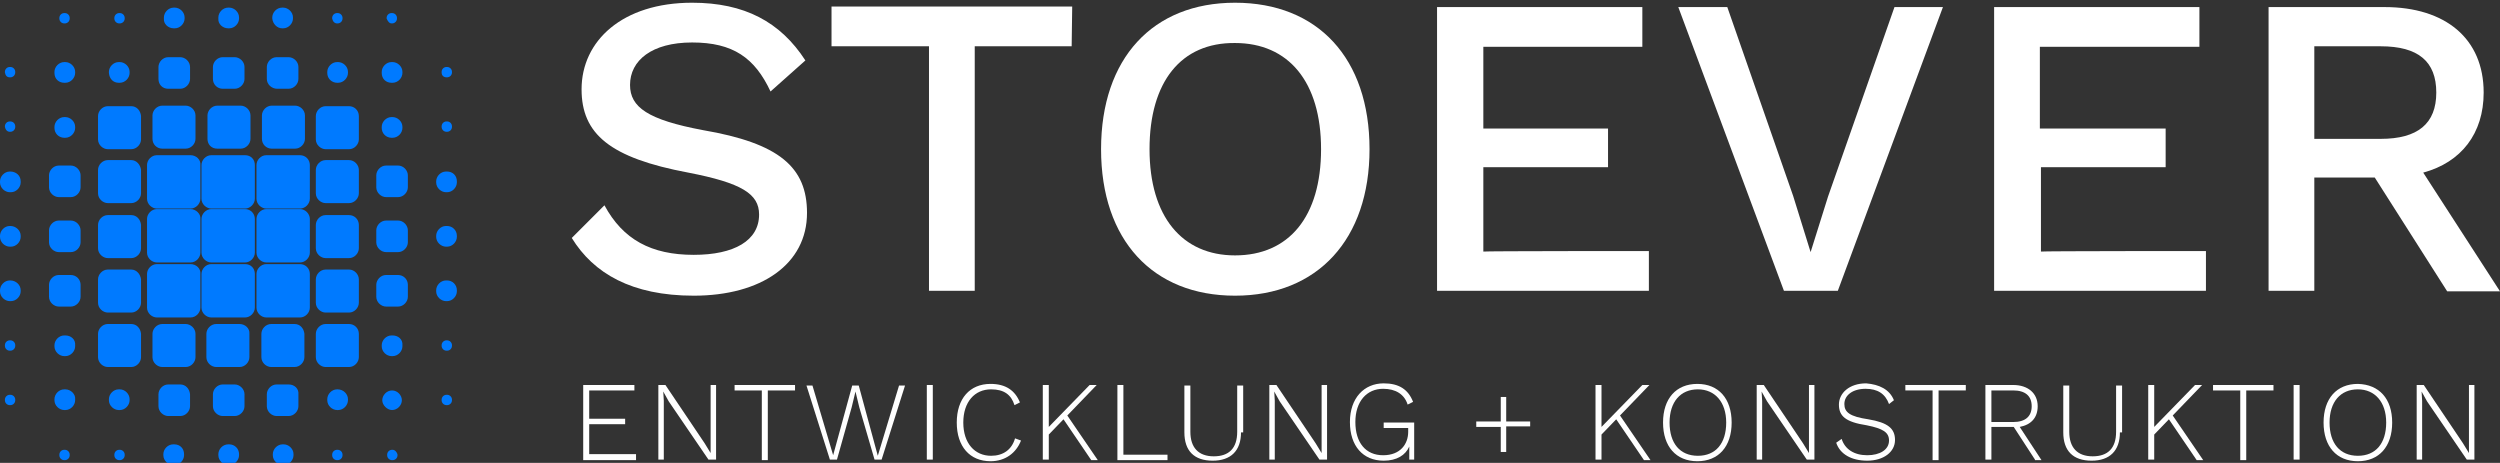 <svg xmlns="http://www.w3.org/2000/svg" xmlns:xlink="http://www.w3.org/1999/xlink" id="Ebene_1" x="0px" y="0px" viewBox="0 0 459.1 85" style="enable-background:new 0 0 459.1 85;" xml:space="preserve"><rect x="0" y="0" width="459.1" height="85" fill="#333333" stroke="none"/> <style type="text/css"> .st0{fill:#007AFF;} .st1{fill:#FFFFFF;} </style> <g> <g> <path class="st0" d="M21.9,4.3H22c0.5,0,0.9-0.4,0.9-0.9V3.3c0-0.5-0.4-0.9-0.9-0.9h-0.1c-0.5,0-0.9,0.4-0.9,0.9v0.1 C21,3.9,21.4,4.3,21.9,4.3z"></path> <path class="st0" d="M11.8,4.3h0.1c0.5,0,0.9-0.4,0.9-0.9V3.3c0-0.5-0.4-0.9-0.9-0.9h-0.1c-0.5,0-0.9,0.4-0.9,0.9v0.1 C10.9,3.9,11.3,4.3,11.8,4.3z"></path> <path class="st0" d="M61.9,4.3H62c0.5,0,0.9-0.4,0.9-0.9V3.3c0-0.5-0.4-0.9-0.9-0.9h-0.1c-0.5,0-0.9,0.4-0.9,0.9v0.1 C61.1,3.9,61.4,4.3,61.9,4.3z"></path> <path class="st0" d="M71.9,4.3H72c0.5,0,0.9-0.4,0.9-0.9V3.3c0-0.5-0.4-0.9-0.9-0.9h-0.1c-0.5,0-0.9,0.4-0.9,0.9v0.1 C71.2,3.9,71.5,4.3,71.9,4.3z"></path> <path class="st0" d="M31.9,5.2h0.2c1,0,1.8-0.9,1.8-1.8V3.2c0-1-0.9-1.8-1.8-1.8h-0.2c-1,0-1.8,0.9-1.8,1.8v0.2 C30,4.4,30.9,5.2,31.9,5.2z"></path> <path class="st0" d="M41.9,5.2h0.2c1,0,1.8-0.9,1.8-1.8V3.2c0-1-0.9-1.8-1.8-1.8h-0.2c-1,0-1.8,0.9-1.8,1.8v0.2 C40,4.4,40.9,5.2,41.9,5.2z"></path> <path class="st0" d="M51.8,5.2h0.2c1,0,1.8-0.9,1.8-1.8V3.2c0-1-0.9-1.8-1.8-1.8h-0.2c-1,0-1.8,0.9-1.8,1.8v0.2 C50.1,4.4,50.9,5.2,51.8,5.2z"></path> <path class="st0" d="M1.8,14.2h0.1c0.5,0,0.9-0.4,0.9-0.9v-0.1c0-0.5-0.4-0.9-0.9-0.9H1.8c-0.5,0-0.9,0.4-0.9,0.9v0.1 C1,13.9,1.3,14.2,1.8,14.2z"></path> <path class="st0" d="M1.8,24.2h0.1c0.5,0,0.9-0.4,0.9-0.9v-0.1c0-0.5-0.4-0.9-0.9-0.9H1.8c-0.5,0-0.9,0.4-0.9,0.9v0.1 C1,23.8,1.3,24.2,1.8,24.2z"></path> <path class="st0" d="M1.9,62.5H1.8c-0.5,0-0.9,0.4-0.9,0.9v0.1c0,0.5,0.4,0.9,0.9,0.9h0.1c0.5,0,0.9-0.4,0.9-0.9v-0.1 C2.8,62.9,2.4,62.5,1.9,62.5z"></path> <path class="st0" d="M1.9,72.5H1.8c-0.5,0-0.9,0.4-0.9,0.9v0.1c0,0.5,0.4,0.9,0.9,0.9h0.1c0.5,0,0.9-0.4,0.9-0.9v-0.1 C2.8,72.9,2.4,72.5,1.9,72.5z"></path> <path class="st0" d="M11.8,15.2H12c1,0,1.8-0.9,1.8-1.8v-0.2c0-1-0.9-1.8-1.8-1.8h-0.2c-1,0-1.8,0.9-1.8,1.8v0.2 C10,14.5,10.8,15.2,11.8,15.2z"></path> <path class="st0" d="M11.8,25.3H12c1,0,1.8-0.9,1.8-1.8v-0.2c0-1-0.9-1.8-1.8-1.8h-0.2c-1,0-1.8,0.9-1.8,1.8v0.2 C10,24.5,10.8,25.3,11.8,25.3z"></path> <path class="st0" d="M21.8,15.2H22c1,0,1.8-0.9,1.8-1.8v-0.2c0-1-0.9-1.8-1.8-1.8h-0.2c-1,0-1.8,0.9-1.8,1.8v0.2 C20.1,14.5,20.8,15.2,21.8,15.2z"></path> <path class="st0" d="M30.9,16.3h2.2c1,0,1.8-0.9,1.8-1.8v-2.2c0-1-0.9-1.8-1.8-1.8h-2.2c-1,0-1.8,0.9-1.8,1.8v2.2 C29.1,15.5,29.8,16.3,30.9,16.3z"></path> <path class="st0" d="M40.9,16.3h2.2c1,0,1.8-0.9,1.8-1.8v-2.2c0-1-0.9-1.8-1.8-1.8h-2.2c-1,0-1.8,0.9-1.8,1.8v2.2 C39.1,15.5,39.9,16.3,40.9,16.3z"></path> <path class="st0" d="M50.9,16.3H53c1,0,1.8-0.9,1.8-1.8v-2.2c0-1-0.9-1.8-1.8-1.8h-2.2c-1,0-1.8,0.9-1.8,1.8v2.2 C49,15.5,49.9,16.3,50.9,16.3z"></path> <path class="st0" d="M61.9,15.2h0.2c1,0,1.8-0.9,1.8-1.8v-0.2c0-1-0.9-1.8-1.8-1.8h-0.2c-1,0-1.8,0.9-1.8,1.8v0.2 C60.1,14.5,61,15.2,61.9,15.2z"></path> <path class="st0" d="M71.9,15.2h0.2c1,0,1.8-0.9,1.8-1.8v-0.2c0-1-0.9-1.8-1.8-1.8h-0.2c-1,0-1.8,0.9-1.8,1.8v0.2 C70.1,14.5,70.9,15.2,71.9,15.2z"></path> <path class="st0" d="M71.9,25.3h0.2c1,0,1.8-0.9,1.8-1.8v-0.2c0-1-0.9-1.8-1.8-1.8h-0.2c-1,0-1.8,0.9-1.8,1.8v0.2 C70.1,24.5,70.9,25.3,71.9,25.3z"></path> <path class="st0" d="M82,14.2h0.1c0.5,0,0.9-0.4,0.9-0.9v-0.1c0-0.5-0.4-0.9-0.9-0.9H82c-0.5,0-0.9,0.4-0.9,0.9v0.1 C81.1,13.9,81.5,14.2,82,14.2z"></path> <path class="st0" d="M82,24.2h0.1c0.5,0,0.9-0.4,0.9-0.9v-0.1c0-0.5-0.4-0.9-0.9-0.9H82c-0.5,0-0.9,0.4-0.9,0.9v0.1 C81.1,23.8,81.5,24.2,82,24.2z"></path> <path class="st0" d="M82.1,62.5H82c-0.5,0-0.9,0.4-0.9,0.9v0.1c0,0.5,0.4,0.9,0.9,0.9h0.1c0.5,0,0.9-0.4,0.9-0.9v-0.1 C83,62.9,82.6,62.5,82.1,62.5z"></path> <path class="st0" d="M82.1,72.5H82c-0.5,0-0.9,0.4-0.9,0.9v0.1c0,0.5,0.4,0.9,0.9,0.9h0.1c0.5,0,0.9-0.4,0.9-0.9v-0.1 C83,72.9,82.6,72.5,82.1,72.5z"></path> <path class="st0" d="M24.1,19.5h-4.3c-1,0-1.8,0.9-1.8,1.8v4.3c0,1,0.9,1.8,1.8,1.8h4.3c1,0,1.8-0.9,1.8-1.8v-4.3 C25.8,20.3,25.1,19.5,24.1,19.5z"></path> <path class="st0" d="M24.1,29.4h-4.3c-1,0-1.8,0.9-1.8,1.8v4.3c0,1,0.9,1.8,1.8,1.8h4.3c1,0,1.8-0.9,1.8-1.8v-4.3 C25.8,30.3,25.1,29.4,24.1,29.4z"></path> <path class="st0" d="M29.8,27.3h4.3c1,0,1.8-0.9,1.8-1.8v-4.3c0-1-0.9-1.8-1.8-1.8h-4.3c-1,0-1.8,0.9-1.8,1.8v4.3 C28,26.5,28.8,27.3,29.8,27.3z"></path> <path class="st0" d="M24.1,39.5h-4.3c-1,0-1.8,0.9-1.8,1.8v4.3c0,1,0.9,1.8,1.8,1.8h4.3c1,0,1.8-0.9,1.8-1.8v-4.3 C25.8,40.3,25.1,39.5,24.1,39.5z"></path> <path class="st0" d="M39.9,27.3h4.3c1,0,1.8-0.9,1.8-1.8v-4.3c0-1-0.9-1.8-1.8-1.8h-4.3c-1,0-1.8,0.9-1.8,1.8v4.3 C38.1,26.5,38.8,27.3,39.9,27.3z"></path> <path class="st0" d="M24.1,49.5h-4.3c-1,0-1.8,0.9-1.8,1.8v4.3c0,1,0.9,1.8,1.8,1.8h4.3c1,0,1.8-0.9,1.8-1.8v-4.3 C25.8,50.4,25.1,49.5,24.1,49.5z"></path> <path class="st0" d="M49.9,27.3h4.3c1,0,1.8-0.9,1.8-1.8v-4.3c0-1-0.9-1.8-1.8-1.8h-4.3c-1,0-1.8,0.9-1.8,1.8v4.3 C48.1,26.5,48.9,27.3,49.9,27.3z"></path> <path class="st0" d="M24.1,59.5h-4.3c-1,0-1.8,0.9-1.8,1.8v4.3c0,1,0.9,1.8,1.8,1.8h4.3c1,0,1.8-0.9,1.8-1.8v-4.3 C25.8,60.3,25.1,59.5,24.1,59.5z"></path> <path class="st0" d="M64.1,19.5h-4.3c-1,0-1.8,0.9-1.8,1.8v4.3c0,1,0.9,1.8,1.8,1.8h4.3c1,0,1.8-0.9,1.8-1.8v-4.3 C65.9,20.3,65.1,19.5,64.1,19.5z"></path> <path class="st0" d="M34.1,59.5h-4.3c-1,0-1.8,0.9-1.8,1.8v4.3c0,1,0.9,1.8,1.8,1.8h4.3c1,0,1.8-0.9,1.8-1.8v-4.3 C35.9,60.3,35,59.5,34.1,59.5z"></path> <path class="st0" d="M64.1,29.4h-4.3c-1,0-1.8,0.9-1.8,1.8v4.3c0,1,0.9,1.8,1.8,1.8h4.3c1,0,1.8-0.9,1.8-1.8v-4.3 C65.9,30.3,65.1,29.4,64.1,29.4z"></path> <path class="st0" d="M44,59.5h-4.3c-1,0-1.8,0.9-1.8,1.8v4.3c0,1,0.9,1.8,1.8,1.8H44c1,0,1.8-0.9,1.8-1.8v-4.3 C45.9,60.3,45,59.5,44,59.5z"></path> <path class="st0" d="M64.1,39.5h-4.3c-1,0-1.8,0.9-1.8,1.8v4.3c0,1,0.9,1.8,1.8,1.8h4.3c1,0,1.8-0.9,1.8-1.8v-4.3 C65.9,40.3,65.1,39.5,64.1,39.5z"></path> <path class="st0" d="M54.1,59.5h-4.3c-1,0-1.8,0.9-1.8,1.8v4.3c0,1,0.9,1.8,1.8,1.8h4.3c1,0,1.8-0.9,1.8-1.8v-4.3 C55.8,60.3,55.1,59.5,54.1,59.5z"></path> <path class="st0" d="M64.1,49.5h-4.3c-1,0-1.8,0.9-1.8,1.8v4.3c0,1,0.9,1.8,1.8,1.8h4.3c1,0,1.8-0.9,1.8-1.8v-4.3 C65.9,50.4,65.1,49.5,64.1,49.5z"></path> <path class="st0" d="M64.1,59.5h-4.3c-1,0-1.8,0.9-1.8,1.8v4.3c0,1,0.9,1.8,1.8,1.8h4.3c1,0,1.8-0.9,1.8-1.8v-4.3 C65.9,60.3,65.1,59.5,64.1,59.5z"></path> <path class="st0" d="M1.9,31.5H1.8c-1,0-1.8,0.9-1.8,1.8v0.2c0,1,0.9,1.8,1.8,1.8h0.2c1,0,1.8-0.9,1.8-1.8v-0.2 C3.8,32.2,2.9,31.5,1.9,31.5z"></path> <path class="st0" d="M1.9,41.5H1.8c-1,0-1.8,0.9-1.8,1.8v0.2c0,1,0.9,1.8,1.8,1.8h0.2c1,0,1.8-0.9,1.8-1.8v-0.2 C3.8,42.3,2.9,41.5,1.9,41.5z"></path> <path class="st0" d="M1.9,51.5H1.8c-1,0-1.8,0.9-1.8,1.8v0.2c0,1,0.9,1.8,1.8,1.8h0.2c1,0,1.8-0.9,1.8-1.8v-0.2 C3.8,52.3,2.9,51.5,1.9,51.5z"></path> <path class="st0" d="M13,30.4h-2.2c-1,0-1.8,0.9-1.8,1.8v2.2c0,1,0.9,1.8,1.8,1.8H13c1,0,1.8-0.9,1.8-1.8v-2.2 C14.8,31.3,14,30.4,13,30.4z"></path> <path class="st0" d="M13,40.5h-2.2c-1,0-1.8,0.9-1.8,1.8v2.2c0,1,0.9,1.8,1.8,1.8H13c1,0,1.8-0.9,1.8-1.8v-2.2 C14.8,41.4,14,40.5,13,40.5z"></path> <path class="st0" d="M13,50.5h-2.2c-1,0-1.8,0.9-1.8,1.8v2.2c0,1,0.9,1.8,1.8,1.8H13c1,0,1.8-0.9,1.8-1.8v-2.2 C14.8,51.3,14,50.5,13,50.5z"></path> <path class="st0" d="M35,28.5h-6.2c-1,0-1.8,0.9-1.8,1.8v6.2c0,1,0.9,1.8,1.8,1.8H35c1,0,1.8-0.9,1.8-1.8v-6.2 C36.9,29.3,36,28.5,35,28.5z"></path> <path class="st0" d="M35,38.4h-6.2c-1,0-1.8,0.9-1.8,1.8v6.2c0,1,0.9,1.8,1.8,1.8H35c1,0,1.8-0.9,1.8-1.8v-6.2 C36.9,39.3,36,38.4,35,38.4z"></path> <path class="st0" d="M45,28.5h-6.2c-1,0-1.8,0.9-1.8,1.8v6.2c0,1,0.9,1.8,1.8,1.8H45c1,0,1.8-0.9,1.8-1.8v-6.2 C46.8,29.3,46.1,28.5,45,28.5z"></path> <path class="st0" d="M35,48.5h-6.2c-1,0-1.8,0.9-1.8,1.8v6.2c0,1,0.9,1.8,1.8,1.8H35c1,0,1.8-0.9,1.8-1.8v-6.2 C36.9,49.3,36,48.5,35,48.5z"></path> <path class="st0" d="M45,38.4h-6.2c-1,0-1.8,0.9-1.8,1.8v6.2c0,1,0.9,1.8,1.8,1.8H45c1,0,1.8-0.9,1.8-1.8v-6.2 C46.8,39.3,46.1,38.4,45,38.4z"></path> <path class="st0" d="M55.1,28.5h-6.2c-1,0-1.8,0.9-1.8,1.8v6.2c0,1,0.9,1.8,1.8,1.8h6.2c1,0,1.8-0.9,1.8-1.8v-6.2 C56.9,29.3,56.1,28.5,55.1,28.5z"></path> <path class="st0" d="M45,48.5h-6.2c-1,0-1.8,0.9-1.8,1.8v6.2c0,1,0.9,1.8,1.8,1.8H45c1,0,1.8-0.9,1.8-1.8v-6.2 C46.8,49.3,46.1,48.5,45,48.5z"></path> <path class="st0" d="M55.1,38.4h-6.2c-1,0-1.8,0.9-1.8,1.8v6.2c0,1,0.9,1.8,1.8,1.8h6.2c1,0,1.8-0.9,1.8-1.8v-6.2 C56.9,39.3,56.1,38.4,55.1,38.4z"></path> <path class="st0" d="M55.1,48.5h-6.2c-1,0-1.8,0.9-1.8,1.8v6.2c0,1,0.9,1.8,1.8,1.8h6.2c1,0,1.8-0.9,1.8-1.8v-6.2 C56.9,49.3,56.1,48.5,55.1,48.5z"></path> <path class="st0" d="M73.1,30.4h-2.2c-1,0-1.8,0.9-1.8,1.8v2.2c0,1,0.9,1.8,1.8,1.8h2.2c1,0,1.8-0.9,1.8-1.8v-2.2 C74.9,31.3,74.1,30.4,73.1,30.4z"></path> <path class="st0" d="M73.1,40.5h-2.2c-1,0-1.8,0.9-1.8,1.8v2.2c0,1,0.9,1.8,1.8,1.8h2.2c1,0,1.8-0.9,1.8-1.8v-2.2 C74.9,41.4,74.1,40.5,73.1,40.5z"></path> <path class="st0" d="M73.1,50.5h-2.2c-1,0-1.8,0.9-1.8,1.8v2.2c0,1,0.9,1.8,1.8,1.8h2.2c1,0,1.8-0.9,1.8-1.8v-2.2 C74.9,51.3,74.1,50.5,73.1,50.5z"></path> <path class="st0" d="M82.1,31.5h-0.2c-1,0-1.8,0.9-1.8,1.8v0.2c0,1,0.9,1.8,1.8,1.8h0.2c1,0,1.8-0.9,1.8-1.8v-0.2 C83.9,32.2,83.1,31.5,82.1,31.5z"></path> <path class="st0" d="M82.1,41.5h-0.2c-1,0-1.8,0.9-1.8,1.8v0.2c0,1,0.9,1.8,1.8,1.8h0.2c1,0,1.8-0.9,1.8-1.8v-0.2 C83.9,42.3,83.1,41.5,82.1,41.5z"></path> <path class="st0" d="M82.1,51.5h-0.2c-1,0-1.8,0.9-1.8,1.8v0.2c0,1,0.9,1.8,1.8,1.8h0.2c1,0,1.8-0.9,1.8-1.8v-0.2 C83.9,52.3,83.1,51.5,82.1,51.5z"></path> <path class="st0" d="M12,61.6h-0.2c-1,0-1.8,0.9-1.8,1.8v0.2c0,1,0.9,1.8,1.8,1.8H12c1,0,1.8-0.9,1.8-1.8v-0.2 C13.9,62.3,13,61.6,12,61.6z"></path> <path class="st0" d="M12,71.5h-0.2c-1,0-1.8,0.9-1.8,1.8v0.2c0,1,0.9,1.8,1.8,1.8H12c1,0,1.8-0.9,1.8-1.8v-0.2 C13.9,72.4,13,71.5,12,71.5z"></path> <path class="st0" d="M22,71.5h-0.2c-1,0-1.8,0.9-1.8,1.8v0.2c0,1,0.9,1.8,1.8,1.8H22c1,0,1.8-0.9,1.8-1.8v-0.2 C23.8,72.4,23,71.5,22,71.5z"></path> <path class="st0" d="M72.1,61.6h-0.2c-1,0-1.8,0.9-1.8,1.8v0.2c0,1,0.9,1.8,1.8,1.8h0.2c1,0,1.8-0.9,1.8-1.8v-0.2 C74,62.3,73.1,61.6,72.1,61.6z"></path> <path class="st0" d="M33.1,70.6h-2.2c-1,0-1.8,0.9-1.8,1.8v2.2c0,1,0.9,1.8,1.8,1.8h2.2c1,0,1.8-0.9,1.8-1.8v-2.2 C34.8,71.4,34.1,70.6,33.1,70.6z"></path> <path class="st0" d="M43.1,70.6h-2.2c-1,0-1.8,0.9-1.8,1.8v2.2c0,1,0.9,1.8,1.8,1.8h2.2c1,0,1.8-0.9,1.8-1.8v-2.2 C44.9,71.4,44,70.6,43.1,70.6z"></path> <path class="st0" d="M53,70.6h-2.2c-1,0-1.8,0.9-1.8,1.8v2.2c0,1,0.9,1.8,1.8,1.8H53c1,0,1.8-0.9,1.8-1.8v-2.2 C54.9,71.4,54.1,70.6,53,70.6z"></path> <path class="st0" d="M62,71.5h-0.1c-1,0-1.8,0.9-1.8,1.8v0.2c0,1,0.9,1.8,1.8,1.8h0.2c1,0,1.8-0.9,1.8-1.8v-0.2 C63.9,72.4,63.1,71.5,62,71.5z"></path> <path class="st0" d="M72,71.7c-1,0-1.8,0.9-1.8,1.8s0.9,1.8,1.8,1.8c1,0,1.8-0.9,1.8-1.8S73,71.7,72,71.7z"></path> <path class="st0" d="M11.9,82.6h-0.1c-0.5,0-0.9,0.4-0.9,0.9v0.1c0,0.5,0.4,0.9,0.9,0.9h0.1c0.5,0,0.9-0.4,0.9-0.9v-0.1 C12.8,83,12.4,82.6,11.9,82.6z"></path> <path class="st0" d="M22,82.6h-0.1c-0.5,0-0.9,0.4-0.9,0.9v0.1c0,0.5,0.4,0.9,0.9,0.9H22c0.5,0,0.9-0.4,0.9-0.9v-0.1 C22.9,83,22.5,82.6,22,82.6z"></path> <path class="st0" d="M62,82.6h-0.1c-0.5,0-0.9,0.4-0.9,0.9v0.1c0,0.5,0.4,0.9,0.9,0.9H62c0.5,0,0.9-0.4,0.9-0.9v-0.1 C62.9,83,62.5,82.6,62,82.6z"></path> <path class="st0" d="M72.1,82.6H72c-0.5,0-0.9,0.4-0.9,0.9v0.1c0,0.5,0.4,0.9,0.9,0.9h0.1c0.5,0,0.9-0.4,0.9-0.9v-0.1 C72.9,83,72.5,82.6,72.1,82.6z"></path> <path class="st0" d="M32,81.6h-0.2c-1,0-1.8,0.9-1.8,1.8v0.2c0,1,0.9,1.8,1.8,1.8H32c1,0,1.8-0.9,1.8-1.8v-0.2 C33.8,82.4,33.1,81.6,32,81.6z"></path> <path class="st0" d="M42.1,81.6h-0.2c-1,0-1.8,0.9-1.8,1.8v0.2c0,1,0.9,1.8,1.8,1.8h0.2c1,0,1.8-0.9,1.8-1.8v-0.2 C43.9,82.4,43.1,81.6,42.1,81.6z"></path> <path class="st0" d="M52.1,81.6h-0.2c-1,0-1.8,0.9-1.8,1.8v0.2c0,1,0.9,1.8,1.8,1.8h0.2c1,0,1.8-0.9,1.8-1.8v-0.2 C53.9,82.4,53,81.6,52.1,81.6z"></path> </g> <g> <path class="st1" d="M147.9,11.1l-6.4,5.7c-2.9-6.2-6.9-9-14.4-9c-7.4,0-11.4,3.3-11.4,7.8c0,4.1,3.3,6.4,13.4,8.3 c14,2.4,19.1,6.8,19.1,15.2c0,9.4-8.4,15.2-20.8,15.2c-11.4,0-18.4-4.1-22.4-10.6l6-6c3.4,6.3,8.6,9.1,16.4,9.1 c7.4,0,12-2.6,12-7.4c0-3.8-3.2-5.8-13-7.7c-14.4-2.7-19.6-7.1-19.6-15.3c0-8.9,7.5-15.9,20.3-15.9C136.7,0.5,143.3,4,147.9,11.1z "></path> <path class="st1" d="M196.8,8.5H179v44.9h-8.4V8.5h-17.9V1.2h44.2L196.8,8.5L196.8,8.5z"></path> <path class="st1" d="M251.5,27.4c0,16.5-9.5,26.9-24.7,26.9c-15.1,0-24.6-10.2-24.6-26.9s9.5-26.9,24.6-26.9 C242,0.5,251.5,10.7,251.5,27.4z M211.1,27.4c0,12.4,6,19.5,15.7,19.5c9.9,0,15.8-7.1,15.8-19.5s-6-19.5-15.8-19.5 C216.9,7.8,211.1,15,211.1,27.4z"></path> <path class="st1" d="M302.8,46.1v7.3h-38.9V1.3h37.7v7.3h-29.2v15h22.9v7.1h-22.9v15.5C272.4,46.1,302.8,46.1,302.8,46.1z"></path> <path class="st1" d="M337.5,53.4h-9.9L308.2,1.3h9L329.3,36l3.2,10.3l3.2-10.2l12.2-34.8h8.9L337.5,53.4z"></path> <path class="st1" d="M405.1,46.1v7.3h-38.9V1.3h37.7v7.3h-29.3v15h23.1v7.1h-22.9v15.5C374.8,46.1,405.1,46.1,405.1,46.1z"></path> <path class="st1" d="M436.1,32.6H425v20.8h-8.4V1.3h21.3c11.2,0,18.2,5.8,18.2,15.7c0,7.5-4.1,12.8-11.1,14.7l14.1,21.8h-9.7 L436.1,32.6z M425,25.5h12.2c6.8,0,10.2-2.8,10.2-8.5s-3.3-8.5-10.2-8.5H425V25.5z"></path> </g> <g> <path class="st1" d="M116.8,83.5v1h-9.7V70.7h9.4v1h-8.3v5.2h6.6v1h-6.6v5.5h8.6V83.5z"></path> <path class="st1" d="M131.4,84.4h-1.3l-7.3-10.7l-1-1.8l0,0l0.1,1.7v10.8h-1V70.7h1.3l7.2,10.7l1.1,1.8v-1.7V70.7h1v13.7H131.4z"></path> <path class="st1" d="M146,71.7h-5v12.8h-1.1V71.7h-5v-1H146V71.7z"></path> <path class="st1" d="M153.7,84.4h-1.3l-4.3-13.6h1.1l3.8,12.8l3.5-12.8h1.2l3.5,12.9l3.9-12.9h1.1l-4.3,13.6h-1.3l-2.8-9.6 l-0.7-2.9l0,0l-0.7,2.9L153.7,84.4z"></path> <path class="st1" d="M171.2,84.4h-1V70.7h1.1v13.7H171.2z"></path> <path class="st1" d="M181.9,84.7c-3.8,0-6.2-2.7-6.2-7.1c0-4.4,2.4-7.1,6.2-7.1c2.8,0,4.5,1.2,5.4,3.4l-1,0.5 c-0.6-1.9-1.9-2.9-4.3-2.9c-3,0-5.1,2.3-5.1,6.1s2.1,6.1,5.1,6.1c2.2,0,3.8-1.1,4.4-3.2l1.1,0.4C186.6,83.2,184.6,84.7,181.9,84.7 z"></path> <path class="st1" d="M195.3,77l-2.7,2.8v4.6h-1.1V70.7h1.1v7.7l7.5-7.7h1.3l-5.4,5.6l5.6,8.2h-1.2L195.3,77z"></path> <path class="st1" d="M214.4,83.5v1h-9.2V70.7h1.1v12.8H214.4z"></path> <path class="st1" d="M227.9,79.4c0,3.4-1.9,5.2-5.2,5.2c-3.4,0-5.2-1.8-5.2-5.2v-8.6h1.1v8.5c0,2.9,1.5,4.5,4.3,4.5 s4.3-1.5,4.3-4.5v-8.5h1.1v8.6H227.9z"></path> <path class="st1" d="M243.6,84.4h-1.3l-7.3-10.7l-1-1.8l0,0l0.1,1.7v10.8h-1V70.7h1.3l7.2,10.7l1.1,1.8v-1.7V70.7h1v13.7H243.6z"></path> <path class="st1" d="M259.7,77.7v6.7h-0.9V82c-0.7,1.6-2.3,2.6-4.7,2.6c-3.8,0-6.2-2.7-6.2-7.1c0-4.4,2.6-7.1,6.2-7.1 c2.8,0,4.5,1.1,5.4,3.4l-1,0.5c-0.6-1.9-2.2-2.9-4.5-2.9c-3,0-5.1,2.3-5.1,6.1s1.9,6.1,5.1,6.1c3.2,0,4.6-2.1,4.6-4.3v-0.7h-4.5 v-1h5.6V77.7z"></path> <path class="st1" d="M281,78.3h-4.4V83h-1v-4.6h-4.5v-1h4.5v-4.5h1v4.5h4.4V78.3z"></path> <path class="st1" d="M296.8,77l-2.7,2.8v4.6h-1.1V70.7h1.1v7.7l7.5-7.7h1.3l-5.4,5.6l5.6,8.2h-1.2L296.8,77z"></path> <path class="st1" d="M318,77.6c0,4.4-2.4,7.1-6.3,7.1s-6.3-2.7-6.3-7.1c0-4.4,2.4-7.1,6.3-7.1S318,73.2,318,77.6z M306.6,77.6 c0,3.8,1.9,6.1,5.2,6.1s5.2-2.3,5.2-6.1s-2.1-6.1-5.2-6.1C308.6,71.5,306.6,73.8,306.6,77.6z"></path> <path class="st1" d="M333.1,84.4h-1.3l-7.3-10.7l-1-1.8l0,0l0.1,1.7v10.8h-1V70.7h1.3l7.2,10.7l1.1,1.8v-1.7V70.7h1v13.7H333.1z"></path> <path class="st1" d="M347.8,73.5l-0.9,0.7c-0.7-1.9-2.1-2.8-4.3-2.8c-2.4,0-3.9,1.2-3.9,2.8c0,1.5,1,2.3,4.4,2.8 c3.6,0.6,4.9,1.7,4.9,3.8c0,2.2-2.1,3.8-5.1,3.8c-2.9,0-5-1.2-5.7-3.3l1-0.7c0.6,1.9,2.3,3,4.7,3c2.3,0,4-1,4-2.7 c0-1.5-1.1-2.2-4.1-2.8c-3.9-0.6-5.1-1.7-5.1-3.8s1.9-3.9,5-3.9C345.1,70.6,347,71.5,347.8,73.5z"></path> <path class="st1" d="M361,71.7h-5v12.8h-1.1V71.7h-5v-1H361V71.7z"></path> <path class="st1" d="M373.7,84.4l-3.9-6h-0.1h-4v6h-1.1V70.7h5.1c2.7,0,4.5,1.5,4.5,3.9c0,2.1-1.2,3.4-3.3,3.8l4,6.1H373.7z M365.7,77.5h4c2.2,0,3.4-1,3.4-2.9c0-1.9-1.2-2.9-3.4-2.9h-4V77.5z"></path> <path class="st1" d="M389.3,79.4c0,3.4-1.9,5.2-5.2,5.2c-3.4,0-5.2-1.8-5.2-5.2v-8.6h1.1v8.5c0,2.9,1.5,4.5,4.3,4.5 s4.3-1.5,4.3-4.5v-8.5h1.1v8.6H389.3z"></path> <path class="st1" d="M398.3,77l-2.7,2.8v4.6h-1.1V70.7h1.1v7.7l7.5-7.7h1.3l-5.4,5.6l5.6,8.2h-1.2L398.3,77z"></path> <path class="st1" d="M417.5,71.7h-5v12.8h-1.1V71.7h-5v-1h11.1V71.7z"></path> <path class="st1" d="M422.3,84.4h-1.1V70.7h1.1V84.4z"></path> <path class="st1" d="M439.3,77.6c0,4.4-2.4,7.1-6.3,7.1c-3.9,0-6.3-2.7-6.3-7.1c0-4.4,2.4-7.1,6.3-7.1 C436.9,70.6,439.3,73.2,439.3,77.6z M427.8,77.6c0,3.8,1.9,6.1,5.2,6.1s5.2-2.3,5.2-6.1s-2.1-6.1-5.2-6.1 C429.8,71.5,427.8,73.8,427.8,77.6z"></path> <path class="st1" d="M454.3,84.4h-1.3l-7.3-10.7l-1-1.8l0,0l0.1,1.7v10.8h-1V70.7h1.3l7.2,10.7l1.1,1.8v-1.7V70.7h1v13.7H454.3z"></path> </g> </g> </svg>